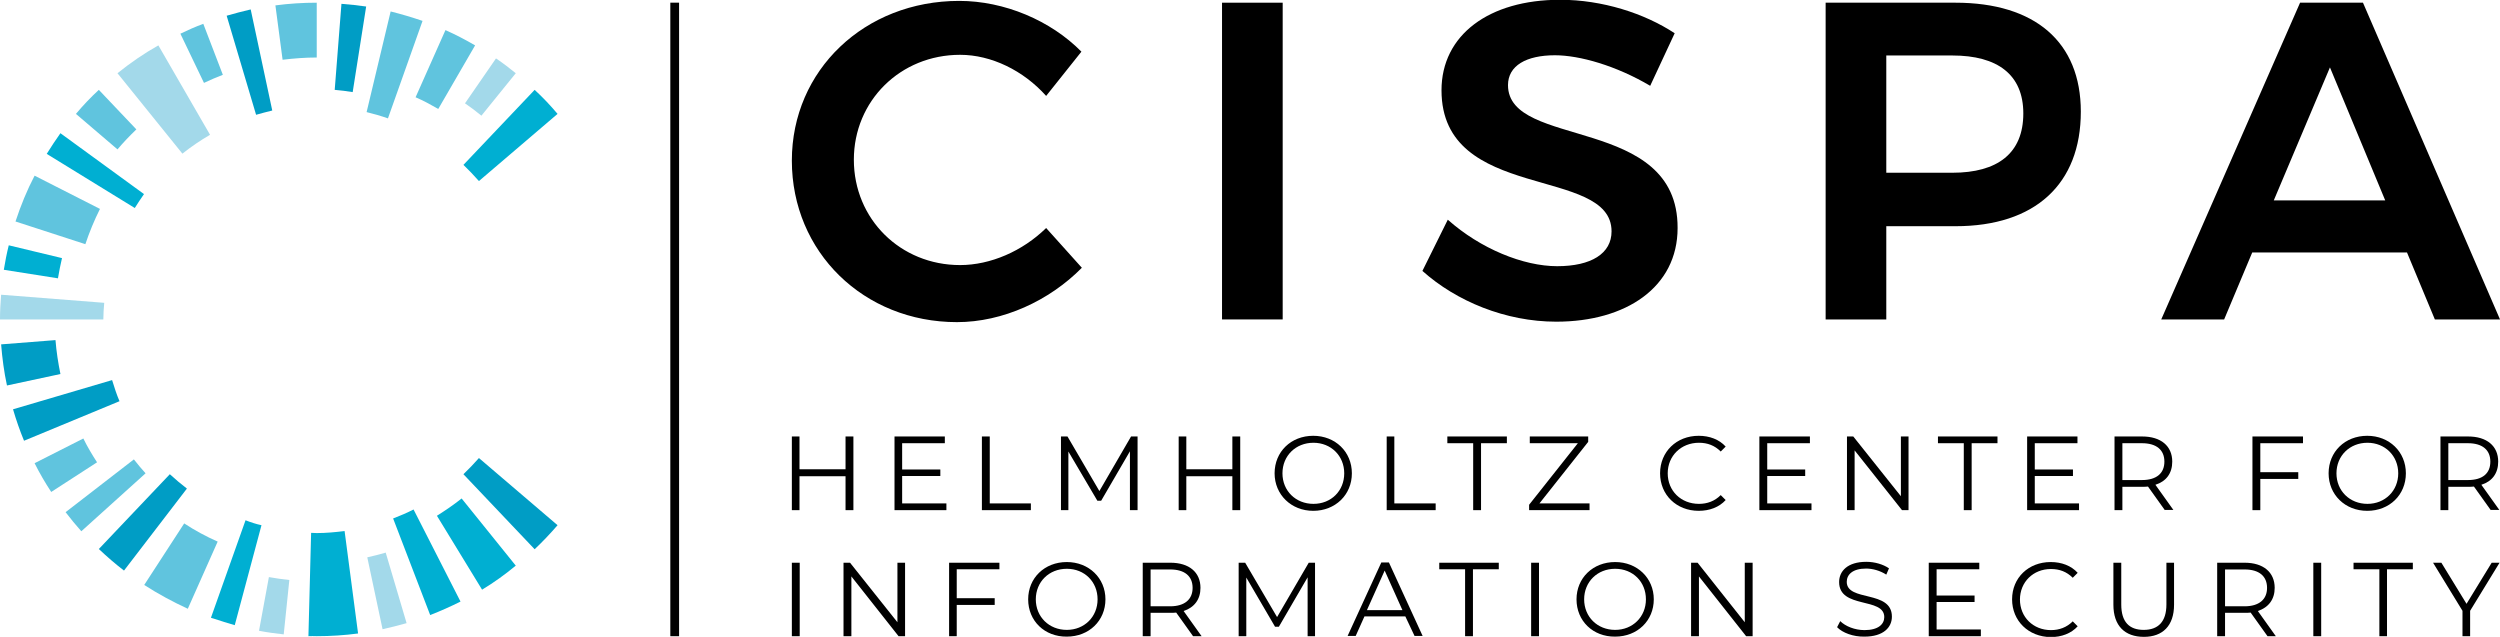 <?xml version="1.0" encoding="UTF-8"?>
<!-- Generator: Adobe Illustrator 26.5.0, SVG Export Plug-In . SVG Version: 6.00 Build 0)  -->
<svg xmlns="http://www.w3.org/2000/svg" xmlns:xlink="http://www.w3.org/1999/xlink" version="1.1" id="Ebene_1" x="0px" y="0px" viewBox="0 0 1112.9 283.5" style="enable-background:new 0 0 1112.9 283.5;" xml:space="preserve">
<style type="text/css">
	.st0{clip-path:url(#SVGID_00000008116411210891929840000004263332379961238205_);fill:#00AFD2;}
	.st1{clip-path:url(#SVGID_00000008116411210891929840000004263332379961238205_);fill:#A3D9EA;}
	.st2{clip-path:url(#SVGID_00000008116411210891929840000004263332379961238205_);fill:#60C4DE;}
	.st3{clip-path:url(#SVGID_00000008116411210891929840000004263332379961238205_);fill:#009DC5;}
	.st4{clip-path:url(#SVGID_00000008116411210891929840000004263332379961238205_);}
</style>
<g>
	<defs>
		<rect id="SVGID_1_" width="1113" height="283.5"></rect>
	</defs>
	<clipPath id="SVGID_00000116954238319711550030000000663529734122517662_">
		<use xlink:href="#SVGID_1_" style="overflow:visible;"></use>
	</clipPath>
	<path style="clip-path:url(#SVGID_00000116954238319711550030000000663529734122517662_);fill:#00AFD2;" d="M238,40l-31.7,33.4   c2.4,2.3,4.7,4.7,6.9,7.2l35-29.9C245,46.9,241.6,43.3,238,40"></path>
	<path style="clip-path:url(#SVGID_00000116954238319711550030000000663529734122517662_);fill:#A3D9EA;" d="M220.8,26l-13.8,20   c2.5,1.7,5,3.6,7.3,5.5l15.3-18.9C226.8,30.3,223.9,28.1,220.8,26"></path>
	<path style="clip-path:url(#SVGID_00000116954238319711550030000000663529734122517662_);fill:#60C4DE;" d="M198.3,13.4L185,43.3   c3.5,1.5,6.8,3.3,10.1,5.2l16.4-28.3C207.2,17.7,202.8,15.4,198.3,13.4"></path>
	<path style="clip-path:url(#SVGID_00000116954238319711550030000000663529734122517662_);fill:#60C4DE;" d="M173.9,5.1l-10.7,44.8   c3.2,0.8,6.4,1.7,9.5,2.8l15.4-43.4C183.4,7.7,178.7,6.3,173.9,5.1"></path>
	<path style="clip-path:url(#SVGID_00000116954238319711550030000000663529734122517662_);fill:#009DC5;" d="M152,1.7L149,40   c2.7,0.2,5.4,0.6,8,1l6-38.1C159.4,2.4,155.8,2,152,1.7"></path>
	<path style="clip-path:url(#SVGID_00000116954238319711550030000000663529734122517662_);fill:#60C4DE;" d="M125.8,26.6   c5-0.6,10.1-1,15.2-1V1.2c-6.2,0-12.4,0.4-18.4,1.2L125.8,26.6z"></path>
	<path style="clip-path:url(#SVGID_00000116954238319711550030000000663529734122517662_);fill:#009DC5;" d="M114,51.1   c2.4-0.7,4.8-1.3,7.2-1.9l-9.6-45C108,5,104.5,6,100.9,7L114,51.1z"></path>
	<path style="clip-path:url(#SVGID_00000116954238319711550030000000663529734122517662_);fill:#60C4DE;" d="M90.8,36.9   c2.7-1.3,5.6-2.5,8.4-3.6l-8.7-22.7c-3.5,1.3-6.9,2.8-10.2,4.4L90.8,36.9z"></path>
	<path style="clip-path:url(#SVGID_00000116954238319711550030000000663529734122517662_);fill:#A3D9EA;" d="M81.2,68.4   c3.9-3.1,8-5.9,12.3-8.4l-23-39.8C64.1,23.8,58,28,52.3,32.6L81.2,68.4z"></path>
	<path style="clip-path:url(#SVGID_00000116954238319711550030000000663529734122517662_);fill:#60C4DE;" d="M33.8,50.7l18.5,15.8   c2.6-3.1,5.5-6.1,8.4-8.9L44,40C40.4,43.3,37,46.9,33.8,50.7"></path>
	<path style="clip-path:url(#SVGID_00000116954238319711550030000000663529734122517662_);fill:#00AFD2;" d="M20.8,68.5L60,92.6   c1.3-2.1,2.7-4.2,4.1-6.2L26.9,59.3C24.8,62.3,22.7,65.4,20.8,68.5"></path>
	<path style="clip-path:url(#SVGID_00000116954238319711550030000000663529734122517662_);fill:#60C4DE;" d="M6.9,98.6L38,108.7   c1.8-5.4,4-10.7,6.5-15.7L15.4,78.2C12,84.7,9.2,91.6,6.9,98.6"></path>
	<path style="clip-path:url(#SVGID_00000116954238319711550030000000663529734122517662_);fill:#00AFD2;" d="M25.8,123.9   c0.5-3,1.1-6,1.8-9l-23.7-5.7c-0.9,3.6-1.6,7.2-2.2,10.9L25.8,123.9z"></path>
	<path style="clip-path:url(#SVGID_00000116954238319711550030000000663529734122517662_);fill:#A3D9EA;" d="M0,142.2L0,142.2h46   c0-2.5,0.2-5,0.4-7.4l-45.9-3.6C0.2,134.8,0,138.5,0,142.2"></path>
	<path style="clip-path:url(#SVGID_00000116954238319711550030000000663529734122517662_);fill:#009DC5;" d="M0.5,153.3   c0.5,6.2,1.3,12.3,2.6,18.3l23.8-5.1c-1-4.9-1.8-10-2.2-15.1L0.5,153.3z"></path>
	<path style="clip-path:url(#SVGID_00000116954238319711550030000000663529734122517662_);fill:#009DC5;" d="M10.7,196.2l42.5-17.6   c-1.3-3-2.3-6.2-3.3-9.4L5.8,182.2C7.2,187,8.8,191.6,10.7,196.2"></path>
	<path style="clip-path:url(#SVGID_00000116954238319711550030000000663529734122517662_);fill:#60C4DE;" d="M15.4,206.2   c2.2,4.4,4.7,8.7,7.4,12.8l20.4-13.2c-2.2-3.4-4.3-6.9-6.1-10.6L15.4,206.2z"></path>
	<path style="clip-path:url(#SVGID_00000116954238319711550030000000663529734122517662_);fill:#60C4DE;" d="M36.2,236.5l28.6-25.8   c-1.8-2-3.5-4-5.2-6.2L29.2,228C31.4,230.9,33.8,233.8,36.2,236.5"></path>
	<path style="clip-path:url(#SVGID_00000116954238319711550030000000663529734122517662_);fill:#009DC5;" d="M44,244.4   c3.6,3.4,7.3,6.6,11.2,9.6l28-36.5c-2.6-2-5.2-4.2-7.6-6.4L44,244.4z"></path>
	<path style="clip-path:url(#SVGID_00000116954238319711550030000000663529734122517662_);fill:#60C4DE;" d="M64.2,260.4   c6.2,4,12.7,7.5,19.4,10.6l13.3-29.9c-5.2-2.3-10.2-5-14.9-8.1L64.2,260.4z"></path>
	<path style="clip-path:url(#SVGID_00000116954238319711550030000000663529734122517662_);fill:#A3D9EA;" d="M115.3,280.8   c3.6,0.7,7.3,1.2,11,1.6l2.5-24.2c-3.1-0.3-6.1-0.8-9.1-1.3L115.3,280.8z"></path>
	<path style="clip-path:url(#SVGID_00000116954238319711550030000000663529734122517662_);fill:#00AFD2;" d="M141,283.2   c6.2,0,12.4-0.4,18.4-1.2l-6-45.6c-4.1,0.5-8.2,0.9-12.4,0.9c-0.8,0-1.7-0.1-2.5-0.1l-1.2,46C138.5,283.1,139.7,283.2,141,283.2"></path>
	<path style="clip-path:url(#SVGID_00000116954238319711550030000000663529734122517662_);fill:#A3D9EA;" d="M171.7,246   c-2.7,0.8-5.5,1.5-8.2,2.1l6.8,32c3.6-0.8,7.2-1.7,10.7-2.7L171.7,246z"></path>
	<path style="clip-path:url(#SVGID_00000116954238319711550030000000663529734122517662_);fill:#00AFD2;" d="M184.1,226.8   c-2.9,1.5-6,2.8-9.1,4l16.5,43c4.6-1.8,9.1-3.8,13.5-6L184.1,226.8z"></path>
	<path style="clip-path:url(#SVGID_00000116954238319711550030000000663529734122517662_);fill:#00AFD2;" d="M205.5,221.9   c-3.5,2.8-7.2,5.3-11,7.7l20.1,32.9c5.3-3.2,10.3-6.8,15-10.7L205.5,221.9z"></path>
	<path style="clip-path:url(#SVGID_00000116954238319711550030000000663529734122517662_);fill:#009DC5;" d="M213.2,203.9   c-2.2,2.5-4.5,4.9-6.9,7.2l31.7,33.4c3.6-3.4,7-7,10.2-10.7L213.2,203.9z"></path>
	<path style="clip-path:url(#SVGID_00000116954238319711550030000000663529734122517662_);fill:#00AFD2;" d="M109.3,231.6   l-15.4,43.4c0.4,0.1,0.8,0.3,1.3,0.4c3,1,6.1,2,9.3,2.9l0,0l11.9-44.5C114,233.3,111.6,232.5,109.3,231.6"></path>
	<path style="clip-path:url(#SVGID_00000116954238319711550030000000663529734122517662_);" d="M427.4,24.4   c-26.6,0-47.3,20.5-47.3,46.7c0,26.4,20.7,46.9,47.3,46.9c13.5,0,27.8-6.2,38.3-16.5l15.9,17.7c-14.5,14.7-35.2,24.2-55.6,24.2   c-41.5,0-73.5-31.2-73.5-71.9c0-40.3,32.4-71.1,74.5-71.1c20.1,0,40.7,8.7,54.4,22.6l-15.7,19.7C455.6,31.4,441.3,24.4,427.4,24.4"></path>
	
		<rect x="544" y="1.2" style="clip-path:url(#SVGID_00000116954238319711550030000000663529734122517662_);" width="27" height="141"></rect>
	<path style="clip-path:url(#SVGID_00000116954238319711550030000000663529734122517662_);" d="M692.2,24.6   c-12.7,0-20.9,4.6-20.9,13.3c0,28.6,75.7,13.1,75.5,63.6c0,26.4-23,41.7-54,41.7c-22.6,0-44.5-9.1-59.6-22.6l11.3-22.8   c14.5,12.9,33.6,20.7,48.7,20.7c15.1,0,24.2-5.6,24.2-15.5c0-29.4-75.7-12.7-75.7-62.8c0-24.6,21.1-40.3,52.8-40.3   c18.7,0,37.5,6,51,14.9l-10.9,23.4C719.4,29.2,703.1,24.6,692.2,24.6"></path>
	<path style="clip-path:url(#SVGID_00000116954238319711550030000000663529734122517662_);" d="M926.3,49.7c0,32.2-20.3,51-55.8,51   h-30.8v41.5h-27V1.2h57.8C905.9,1.2,926.3,18.7,926.3,49.7 M900.7,50.5c0-17.3-11.5-25.8-31.6-25.8h-29.4v52.2h29.4   C889.2,76.9,900.7,68.3,900.7,50.5"></path>
	<path style="clip-path:url(#SVGID_00000116954238319711550030000000663529734122517662_);" d="M1071.5,112.4h-68.9l-12.5,29.8h-28   l61.8-141h28l61,141h-29L1071.5,112.4z M1061.8,89.2L1037.2,30l-25,59.2H1061.8z"></path>
	<polygon style="clip-path:url(#SVGID_00000116954238319711550030000000663529734122517662_);" points="379.9,194.3 379.9,227.1    376.4,227.1 376.4,212 355.9,212 355.9,227.1 352.5,227.1 352.5,194.3 355.9,194.3 355.9,208.9 376.4,208.9 376.4,194.3  "></polygon>
	<polygon style="clip-path:url(#SVGID_00000116954238319711550030000000663529734122517662_);" points="421.3,224.1 421.3,227.1    398.2,227.1 398.2,194.3 420.6,194.3 420.6,197.3 401.6,197.3 401.6,209 418.6,209 418.6,211.9 401.6,211.9 401.6,224.1  "></polygon>
	<polygon style="clip-path:url(#SVGID_00000116954238319711550030000000663529734122517662_);" points="437.1,194.3 440.6,194.3    440.6,224.1 458.9,224.1 458.9,227.1 437.1,227.1  "></polygon>
	<polygon style="clip-path:url(#SVGID_00000116954238319711550030000000663529734122517662_);" points="506.4,194.3 506.4,227.1    503,227.1 503,200.9 490.2,222.9 488.5,222.9 475.6,201 475.6,227.1 472.3,227.1 472.3,194.3 475.2,194.3 489.4,218.6 503.5,194.3     "></polygon>
	<polygon style="clip-path:url(#SVGID_00000116954238319711550030000000663529734122517662_);" points="552.1,194.3 552.1,227.1    548.6,227.1 548.6,212 528.1,212 528.1,227.1 524.7,227.1 524.7,194.3 528.1,194.3 528.1,208.9 548.6,208.9 548.6,194.3  "></polygon>
	<path style="clip-path:url(#SVGID_00000116954238319711550030000000663529734122517662_);" d="M567.4,210.7   c0-9.6,7.3-16.7,17.2-16.7c9.8,0,17.2,7.1,17.2,16.7c0,9.6-7.4,16.7-17.2,16.7C574.8,227.4,567.4,220.2,567.4,210.7 M598.4,210.7   c0-7.8-5.9-13.6-13.7-13.6c-7.9,0-13.8,5.8-13.8,13.6c0,7.8,5.9,13.6,13.8,13.6C592.6,224.3,598.4,218.5,598.4,210.7"></path>
	<polygon style="clip-path:url(#SVGID_00000116954238319711550030000000663529734122517662_);" points="617.3,194.3 620.7,194.3    620.7,224.1 639.1,224.1 639.1,227.1 617.3,227.1  "></polygon>
	<polygon style="clip-path:url(#SVGID_00000116954238319711550030000000663529734122517662_);" points="655.8,197.3 644.3,197.3    644.3,194.3 670.8,194.3 670.8,197.3 659.3,197.3 659.3,227.1 655.8,227.1  "></polygon>
	<polygon style="clip-path:url(#SVGID_00000116954238319711550030000000663529734122517662_);" points="707.6,224.1 707.6,227.1    680.7,227.1 680.7,224.7 702.4,197.3 681,197.3 681,194.3 707,194.3 707,196.7 685.3,224.1  "></polygon>
	<path style="clip-path:url(#SVGID_00000116954238319711550030000000663529734122517662_);" d="M739,210.7c0-9.6,7.3-16.7,17.2-16.7   c4.8,0,9.1,1.6,12,4.8L766,201c-2.7-2.7-5.9-3.9-9.7-3.9c-7.9,0-13.9,5.8-13.9,13.6c0,7.8,5.9,13.6,13.9,13.6c3.7,0,7-1.2,9.7-3.9   l2.2,2.2c-2.9,3.2-7.2,4.8-12,4.8C746.3,227.4,739,220.3,739,210.7"></path>
	<polygon style="clip-path:url(#SVGID_00000116954238319711550030000000663529734122517662_);" points="806.4,224.1 806.4,227.1    783.2,227.1 783.2,194.3 805.7,194.3 805.7,197.3 786.7,197.3 786.7,209 803.6,209 803.6,211.9 786.7,211.9 786.7,224.1  "></polygon>
	<polygon style="clip-path:url(#SVGID_00000116954238319711550030000000663529734122517662_);" points="849.6,194.3 849.6,227.1    846.7,227.1 825.6,200.5 825.6,227.1 822.2,227.1 822.2,194.3 825,194.3 846.2,220.9 846.2,194.3  "></polygon>
	<polygon style="clip-path:url(#SVGID_00000116954238319711550030000000663529734122517662_);" points="874.2,197.3 862.7,197.3    862.7,194.3 889.2,194.3 889.2,197.3 877.7,197.3 877.7,227.1 874.2,227.1  "></polygon>
	<polygon style="clip-path:url(#SVGID_00000116954238319711550030000000663529734122517662_);" points="925.5,224.1 925.5,227.1    902.4,227.1 902.4,194.3 924.8,194.3 924.8,197.3 905.8,197.3 905.8,209 922.8,209 922.8,211.9 905.8,211.9 905.8,224.1  "></polygon>
	<path style="clip-path:url(#SVGID_00000116954238319711550030000000663529734122517662_);" d="M963.7,227.1l-7.5-10.5   c-0.8,0.1-1.7,0.1-2.6,0.1h-8.8v10.4h-3.5v-32.8h12.3c8.3,0,13.4,4.2,13.4,11.2c0,5.2-2.7,8.8-7.5,10.3l8,11.2H963.7z M963.5,205.5   c0-5.2-3.5-8.2-10-8.2h-8.7v16.4h8.7C960,213.7,963.5,210.7,963.5,205.5"></path>
	<polygon style="clip-path:url(#SVGID_00000116954238319711550030000000663529734122517662_);" points="1006.2,197.3 1006.2,210.2    1023.1,210.2 1023.1,213.2 1006.2,213.2 1006.2,227.1 1002.7,227.1 1002.7,194.3 1025.2,194.3 1025.2,197.3  "></polygon>
	<path style="clip-path:url(#SVGID_00000116954238319711550030000000663529734122517662_);" d="M1036.6,210.7   c0-9.6,7.3-16.7,17.2-16.7c9.8,0,17.2,7.1,17.2,16.7c0,9.6-7.3,16.7-17.2,16.7C1043.9,227.4,1036.6,220.2,1036.6,210.7    M1067.6,210.7c0-7.8-5.9-13.6-13.7-13.6c-7.9,0-13.8,5.8-13.8,13.6c0,7.8,5.9,13.6,13.8,13.6   C1061.7,224.3,1067.6,218.5,1067.6,210.7"></path>
	<path style="clip-path:url(#SVGID_00000116954238319711550030000000663529734122517662_);" d="M1108.8,227.1l-7.5-10.5   c-0.8,0.1-1.7,0.1-2.6,0.1h-8.8v10.4h-3.5v-32.8h12.3c8.3,0,13.4,4.2,13.4,11.2c0,5.2-2.7,8.8-7.5,10.3l8,11.2H1108.8z    M1108.6,205.5c0-5.2-3.5-8.2-10-8.2h-8.7v16.4h8.7C1105.2,213.7,1108.6,210.7,1108.6,205.5"></path>
	
		<rect x="352.5" y="250.5" style="clip-path:url(#SVGID_00000116954238319711550030000000663529734122517662_);" width="3.5" height="32.7"></rect>
	<polygon style="clip-path:url(#SVGID_00000116954238319711550030000000663529734122517662_);" points="402.9,250.5 402.9,283.2    400,283.2 379,256.6 379,283.2 375.5,283.2 375.5,250.5 378.4,250.5 399.5,277 399.5,250.5  "></polygon>
	<polygon style="clip-path:url(#SVGID_00000116954238319711550030000000663529734122517662_);" points="425.9,253.4 425.9,266.3    442.8,266.3 442.8,269.3 425.9,269.3 425.9,283.2 422.5,283.2 422.5,250.5 444.9,250.5 444.9,253.4  "></polygon>
	<path style="clip-path:url(#SVGID_00000116954238319711550030000000663529734122517662_);" d="M457.7,266.8   c0-9.5,7.3-16.6,17.2-16.6c9.8,0,17.2,7.1,17.2,16.6s-7.3,16.6-17.2,16.6C465,283.5,457.7,276.4,457.7,266.8 M488.6,266.8   c0-7.8-5.8-13.6-13.7-13.6c-7.9,0-13.8,5.8-13.8,13.6c0,7.8,5.9,13.6,13.8,13.6C482.7,280.4,488.6,274.6,488.6,266.8"></path>
	<path style="clip-path:url(#SVGID_00000116954238319711550030000000663529734122517662_);" d="M531.1,283.2l-7.5-10.5   c-0.8,0.1-1.7,0.1-2.6,0.1h-8.8v10.4h-3.5v-32.7H521c8.3,0,13.4,4.2,13.4,11.2c0,5.1-2.7,8.7-7.5,10.3l8,11.2H531.1z M530.9,261.7   c0-5.2-3.5-8.2-10-8.2h-8.7v16.4h8.7C527.4,269.9,530.9,266.8,530.9,261.7"></path>
	<polygon style="clip-path:url(#SVGID_00000116954238319711550030000000663529734122517662_);" points="585.4,250.5 585.4,283.2    582.1,283.2 582.1,257 569.3,279 567.6,279 554.8,257.1 554.8,283.2 551.4,283.2 551.4,250.5 554.3,250.5 568.5,274.7 582.6,250.5     "></polygon>
	<path style="clip-path:url(#SVGID_00000116954238319711550030000000663529734122517662_);" d="M625.6,274.4h-18.2l-3.9,8.7h-3.6   l15-32.7h3.4l15,32.7h-3.6L625.6,274.4z M624.3,271.6l-7.9-17.6l-7.9,17.6H624.3z"></path>
	<polygon style="clip-path:url(#SVGID_00000116954238319711550030000000663529734122517662_);" points="652.2,253.4 640.7,253.4    640.7,250.5 667.2,250.5 667.2,253.4 655.7,253.4 655.7,283.2 652.2,283.2  "></polygon>
	
		<rect x="681.6" y="250.5" style="clip-path:url(#SVGID_00000116954238319711550030000000663529734122517662_);" width="3.5" height="32.7"></rect>
	<path style="clip-path:url(#SVGID_00000116954238319711550030000000663529734122517662_);" d="M701.8,266.8   c0-9.5,7.3-16.6,17.2-16.6c9.8,0,17.2,7.1,17.2,16.6s-7.3,16.6-17.2,16.6C709.1,283.5,701.8,276.4,701.8,266.8 M732.7,266.8   c0-7.8-5.8-13.6-13.7-13.6c-7.9,0-13.8,5.8-13.8,13.6c0,7.8,5.9,13.6,13.8,13.6C726.8,280.4,732.7,274.6,732.7,266.8"></path>
	<polygon style="clip-path:url(#SVGID_00000116954238319711550030000000663529734122517662_);" points="780.2,250.5 780.2,283.2    777.3,283.2 756.3,256.6 756.3,283.2 752.8,283.2 752.8,250.5 755.7,250.5 776.7,277 776.7,250.5  "></polygon>
	<path style="clip-path:url(#SVGID_00000116954238319711550030000000663529734122517662_);" d="M817.8,279.2l1.4-2.7   c2.3,2.3,6.5,4,10.8,4c6.1,0,8.8-2.6,8.8-5.8c0-9-20.1-3.5-20.1-15.6c0-4.8,3.7-9,12.1-9c3.7,0,7.5,1.1,10.1,2.9l-1.2,2.8   c-2.8-1.8-6.1-2.7-9-2.7c-6,0-8.6,2.7-8.6,5.9c0,9,20.1,3.5,20.1,15.5c0,4.8-3.8,8.9-12.2,8.9C825,283.5,820.2,281.7,817.8,279.2"></path>
	<polygon style="clip-path:url(#SVGID_00000116954238319711550030000000663529734122517662_);" points="881.8,280.2 881.8,283.2    858.6,283.2 858.6,250.5 881.1,250.5 881.1,253.4 862.1,253.4 862.1,265.1 879,265.1 879,268 862.1,268 862.1,280.2  "></polygon>
	<path style="clip-path:url(#SVGID_00000116954238319711550030000000663529734122517662_);" d="M895.7,266.8   c0-9.6,7.3-16.6,17.2-16.6c4.8,0,9.1,1.6,12,4.8l-2.2,2.2c-2.7-2.7-5.9-3.9-9.7-3.9c-7.9,0-13.8,5.8-13.8,13.6   c0,7.8,5.9,13.6,13.8,13.6c3.7,0,7-1.2,9.7-3.9l2.2,2.2c-2.9,3.2-7.2,4.8-12,4.8C903,283.5,895.7,276.4,895.7,266.8"></path>
	<path style="clip-path:url(#SVGID_00000116954238319711550030000000663529734122517662_);" d="M940.8,269.2v-18.7h3.5v18.6   c0,7.8,3.6,11.3,10,11.3c6.4,0,10.1-3.6,10.1-11.3v-18.6h3.4v18.7c0,9.4-5.1,14.3-13.4,14.3C945.9,283.5,940.8,278.6,940.8,269.2"></path>
	<path style="clip-path:url(#SVGID_00000116954238319711550030000000663529734122517662_);" d="M1009.4,283.2l-7.5-10.5   c-0.8,0.1-1.7,0.1-2.6,0.1h-8.8v10.4H987v-32.7h12.2c8.3,0,13.4,4.2,13.4,11.2c0,5.1-2.7,8.7-7.5,10.3l8,11.2H1009.4z    M1009.2,261.7c0-5.2-3.5-8.2-10-8.2h-8.7v16.4h8.7C1005.7,269.9,1009.2,266.8,1009.2,261.7"></path>
	
		<rect x="1029.8" y="250.5" style="clip-path:url(#SVGID_00000116954238319711550030000000663529734122517662_);" width="3.5" height="32.7"></rect>
	<polygon style="clip-path:url(#SVGID_00000116954238319711550030000000663529734122517662_);" points="1059.2,253.4 1047.7,253.4    1047.7,250.5 1074.1,250.5 1074.1,253.4 1062.6,253.4 1062.6,283.2 1059.2,283.2  "></polygon>
	<polygon style="clip-path:url(#SVGID_00000116954238319711550030000000663529734122517662_);" points="1099.6,271.9 1099.6,283.2    1096.2,283.2 1096.2,271.9 1083.1,250.5 1086.8,250.5 1098,268.8 1109.2,250.5 1112.7,250.5  "></polygon>
	
		<rect x="298.4" y="1.2" style="clip-path:url(#SVGID_00000116954238319711550030000000663529734122517662_);" width="3.9" height="282"></rect>
</g>
</svg>
